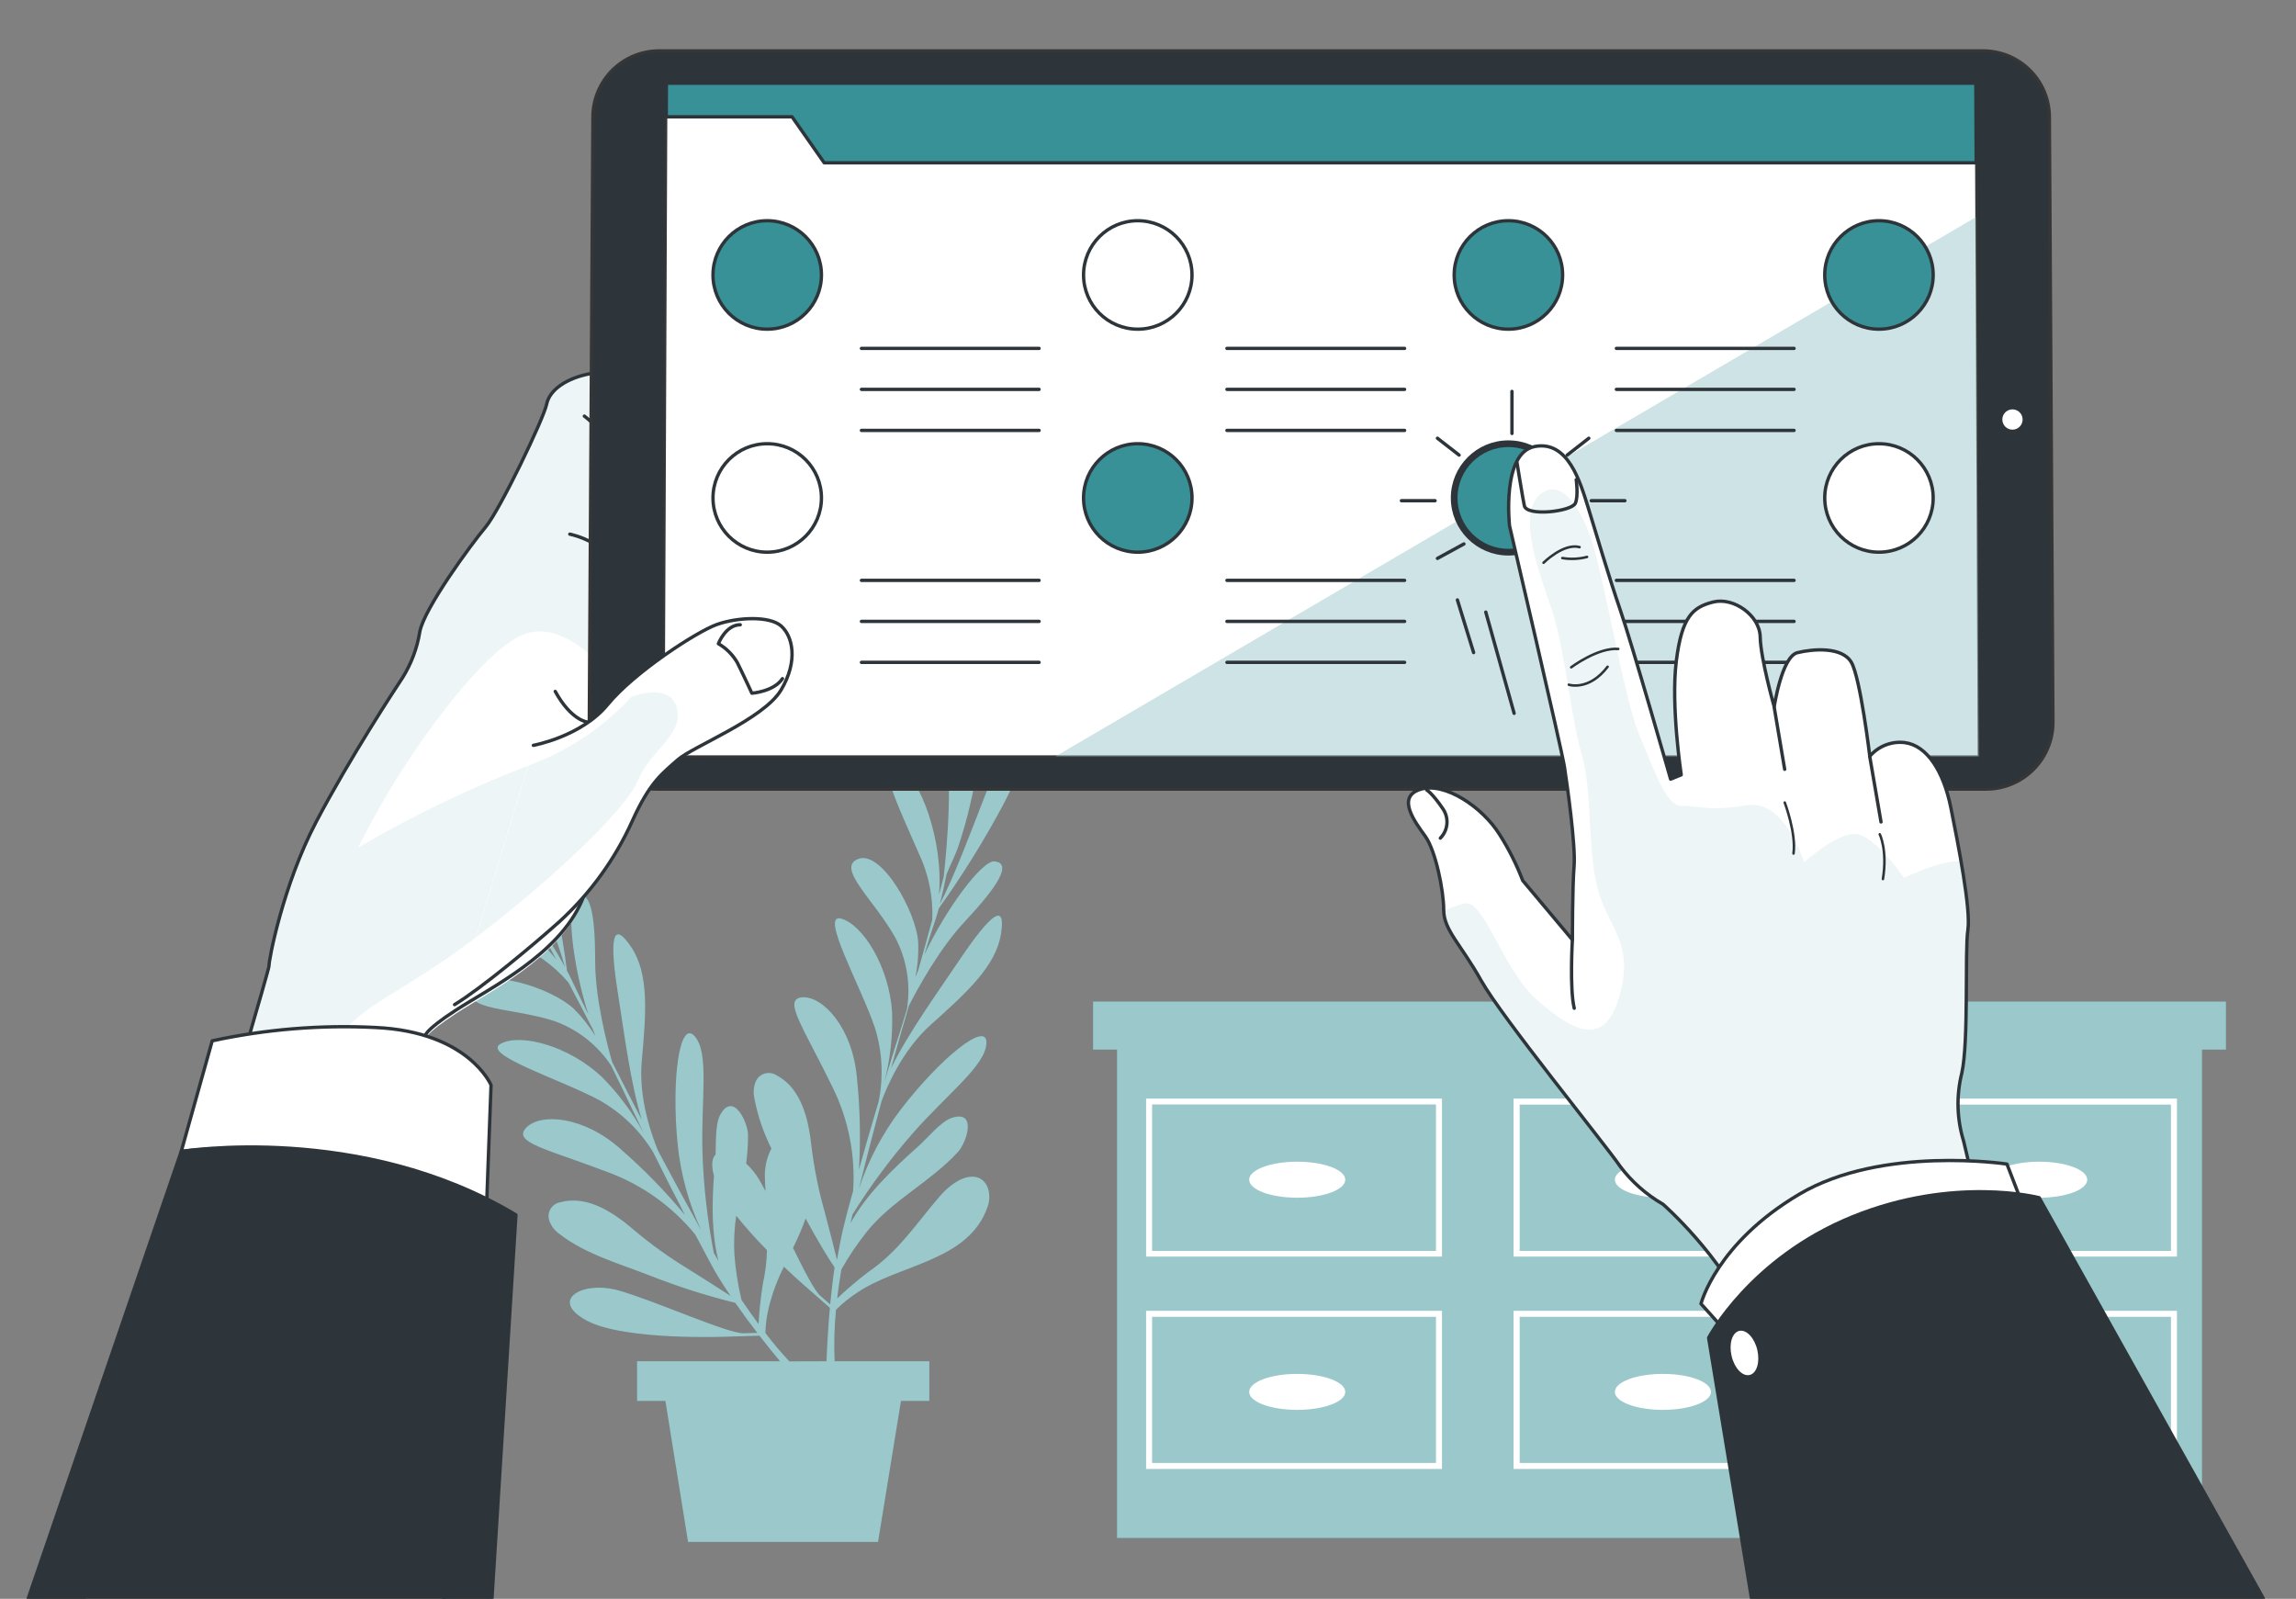 <?xml version="1.0" encoding="UTF-8"?> <svg xmlns="http://www.w3.org/2000/svg" width="1057" height="736" viewBox="0 0 1057 736" fill="none"><rect x="0" y="0" width="1057" height="736" fill="#808080" stroke="none"/><g clip-path="url(#clip0_1552_2255)"><path d="M1024.75 461.062H1013.72H514.248H503.214V483.183H514.248V708.008H1013.72V483.183H1024.75V461.062Z" fill="#379197"></path><path opacity="0.5" d="M1024.75 461.062H1013.72H514.248H503.214V483.183H514.248V708.008H1013.72V483.183H1024.75V461.062Z" fill="white"></path><path d="M527.628 578.463H663.843V505.738H527.628V578.463ZM530.393 508.425H661.078V575.854H530.393V508.425Z" fill="white"></path><path d="M696.788 578.463H833.029V505.738H696.788V578.463ZM699.605 508.503H830.317V575.854H699.605V508.503Z" fill="white"></path><path d="M865.977 505.738V578.463H1002.19V505.738H865.977ZM999.427 575.854H868.742V508.503H999.427V575.854Z" fill="white"></path><path d="M527.628 676.233H663.843V603.43H527.628V676.233ZM530.393 606.195H661.078V673.468H530.393V606.195Z" fill="white"></path><path d="M696.788 676.233H833.029V603.43H696.788V676.233ZM699.605 606.195H830.317V673.468H699.605V606.195Z" fill="white"></path><path d="M865.977 676.233H1002.19V603.43H865.977V676.233ZM868.742 606.195H999.427V673.468H868.742V606.195Z" fill="white"></path><path d="M597.198 551.371C609.415 551.371 619.318 547.657 619.318 543.076C619.318 538.495 609.415 534.781 597.198 534.781C584.982 534.781 575.078 538.495 575.078 543.076C575.078 547.657 584.982 551.371 597.198 551.371Z" fill="white"></path><path d="M765.549 551.371C777.765 551.371 787.669 547.657 787.669 543.076C787.669 538.495 777.765 534.781 765.549 534.781C753.332 534.781 743.429 538.495 743.429 543.076C743.429 547.657 753.332 551.371 765.549 551.371Z" fill="white"></path><path d="M938.779 551.371C950.996 551.371 960.899 547.657 960.899 543.076C960.899 538.495 950.996 534.781 938.779 534.781C926.563 534.781 916.659 538.495 916.659 543.076C916.659 547.657 926.563 551.371 938.779 551.371Z" fill="white"></path><path d="M597.198 632.469C584.99 632.469 575.078 636.173 575.078 640.764C575.078 645.355 584.99 649.033 597.198 649.033C609.406 649.033 619.318 645.329 619.318 640.764C619.318 636.199 609.406 632.469 597.198 632.469Z" fill="white"></path><path d="M765.549 632.469C753.341 632.469 743.429 636.173 743.429 640.764C743.429 645.355 753.341 649.033 765.549 649.033C777.756 649.033 787.669 645.329 787.669 640.764C787.669 636.199 777.861 632.469 765.549 632.469Z" fill="white"></path><path d="M938.777 632.469C926.57 632.469 916.684 636.173 916.684 640.764C916.684 645.355 926.57 649.033 938.777 649.033C950.985 649.033 960.897 645.329 960.897 640.764C960.897 636.199 951.011 632.469 938.777 632.469Z" fill="white"></path><path d="M441.833 441.732C431.764 456.679 417.731 476.112 410.244 491.711C413.088 481.433 415.879 471.703 418.409 463.017C422.243 455.479 432.521 436.463 444.494 423.89C459.545 407.769 465.988 397.414 457.875 396.527C452.267 395.901 435.834 417.786 425.53 439.515C427.773 432.081 429.547 426.472 430.747 423.107C431.243 421.594 431.712 419.951 432.182 418.203C442.84 403.293 452.545 387.724 461.24 371.59C476.448 343.183 481.352 316.368 471.205 327.898C461.866 338.514 445.615 391.31 432.703 416.143C433.799 411.865 434.842 407.143 435.755 402.474C437.581 397.961 439.981 393.371 441.337 389.197C443.45 382.78 445.302 376.311 446.789 369.712C449.242 359.458 450.485 348.952 450.493 338.41C450.755 326.026 447.381 313.838 440.79 303.352C439.042 300.743 428.347 284.753 425.139 292.918C424.721 294.278 424.64 295.719 424.904 297.117C426.469 310.708 431.399 323.202 434.451 336.427C439.016 356.226 435.99 389.458 434.451 403.596C433.877 405.839 433.147 408.604 432.286 411.813C434.399 387.188 423.73 357.999 413.844 352.887C401.61 346.574 413.609 371.355 423.052 393.005C427.525 402.48 429.629 412.9 429.182 423.368C427.252 430.463 425.034 438.471 422.739 446.558C422.269 447.653 421.852 448.775 421.435 449.87C422.496 444.593 422.925 439.207 422.713 433.828C421.826 419.69 405.81 391.388 395.167 395.379C384.525 399.37 402.549 414.291 412.175 431.663C417.225 441.27 419.166 452.207 417.731 462.965C417.731 463.617 417.522 464.243 417.444 464.843C416.322 468.547 415.227 472.095 414.183 475.486C411.575 483.311 409.357 490.824 407.14 498.075C409.864 487.554 411.059 476.696 410.688 465.834C409.357 445.123 397.228 425.559 387.211 422.873C377.195 420.186 396.315 453.992 402.732 472.982C406.221 484.073 406.814 495.872 404.453 507.257C401.349 517.535 398.428 527.682 395.428 538.403C396.266 524.359 395.961 510.27 394.515 496.275C392.559 473.216 378.864 458.504 369.421 459.104C359.979 459.704 369.839 472.799 383.455 500.84C390.645 515.563 393.847 531.915 392.741 548.263C391.515 552.775 390.133 557.418 388.985 562.27C387.524 567.8 386.377 573.826 385.333 579.982C383.977 574.478 381.942 566.444 379.568 557.575C376.804 547.77 374.798 537.768 373.569 527.655C372.291 515.891 369.187 501.205 357.657 495.102C356.874 494.556 355.98 494.188 355.039 494.024C354.098 493.86 353.133 493.904 352.211 494.152C351.289 494.401 350.432 494.848 349.701 495.463C348.97 496.077 348.383 496.844 347.98 497.71C346.922 500.234 346.685 503.026 347.301 505.692C348.832 513.695 351.466 521.446 355.127 528.725C352.862 533.068 351.833 537.949 352.153 542.837C352.153 544.663 352.31 546.489 352.44 548.315C351.423 546.437 350.458 544.715 349.545 543.098C347.887 540.332 345.85 537.812 343.493 535.611C344.084 531.289 344.38 526.932 344.38 522.569C344.38 516.856 337.676 502.275 331.624 513.074C329.199 517.404 329.668 525.882 329.433 531.516C327.79 533.081 327.294 536.263 328.677 541.272C327.738 554.314 327.555 567.67 330.711 580.399L328.625 576.773C325.685 561.683 323.94 546.385 323.408 531.02C322.651 505.64 326.694 484.824 319.782 476.999C312.869 469.173 309.009 496.693 311.956 526.69C313.345 540.378 316.994 553.741 322.756 566.235C315.974 554.053 309.27 541.637 302.931 529.716C300.323 523.325 293.854 506.031 295.445 488.502C297.453 466.408 298.914 448.305 290.515 435.863C282.115 423.42 280.368 431.507 284.489 457.435C287.306 475.225 290.306 499.014 295.471 515.526C290.567 506.057 285.95 497.058 281.828 488.919C279.481 480.781 274.003 459.887 274.003 442.541C274.003 420.473 271.655 408.63 265.134 413.404C260.595 416.769 263.517 444.001 270.821 466.904C267.403 459.939 264.821 454.592 263.334 451.435C262.656 450.001 261.9 448.462 261.039 446.871C258.652 428.703 255.124 410.704 250.474 392.979C242.206 361.834 227.468 338.879 227.937 354.243C228.354 368.381 252.509 418.047 260.048 445.019C257.909 441.132 255.431 436.984 252.926 432.941C251.179 428.376 249.796 423.394 247.944 419.429C245.101 413.299 242.049 407.3 238.632 401.457C233.413 392.269 227.136 383.725 219.929 375.998C211.58 366.491 200.579 359.696 188.34 356.487C185.262 355.756 166.585 351.27 169.768 359.617C170.363 360.89 171.258 362 172.376 362.851C182.81 371.72 194.914 377.485 206.287 385.076C223.137 396.449 243.614 422.794 252.066 434.246L256.083 441.732C240.823 422.273 213.095 408.239 202.4 411.265C189.149 414.995 214.816 424.907 236.493 434.272C246.233 438.142 254.882 444.329 261.691 452.296C265.134 458.818 268.969 466.147 272.803 473.634C273.247 474.755 273.664 475.851 274.107 476.946C271.289 472.365 267.935 468.136 264.117 464.348C253.813 454.644 222.772 444.862 217.738 455.035C212.703 465.208 235.997 463.852 254.935 469.956C265.135 473.535 273.98 480.176 280.263 488.972C280.629 489.493 280.968 490.041 281.333 490.537C283.054 493.98 284.672 497.345 286.211 500.527C289.758 508.014 293.149 515.03 296.462 521.839C291.291 512.256 284.764 503.47 277.081 495.754C261.952 481.511 239.727 475.512 230.519 480.468C221.311 485.424 258.404 496.98 276.064 506.553C286.186 512.282 294.672 520.508 300.714 530.447C305.461 540.072 310.235 549.489 315.374 559.375C306.401 548.541 296.57 538.448 285.976 529.194C268.786 513.674 248.727 512.265 242.232 519.152C235.736 526.038 251.883 528.882 280.942 540.02C296.233 545.872 309.724 555.63 320.069 568.322C322.26 572.469 324.503 576.721 326.903 581.156C329.512 586.164 332.824 591.381 336.32 596.572C331.572 593.494 324.582 589.007 316.808 584.155C308.085 578.876 299.791 572.919 292.002 566.339C283.028 558.644 270.742 550.01 258.091 553.427C257.149 553.565 256.249 553.907 255.455 554.431C254.66 554.955 253.99 555.647 253.492 556.458C252.994 557.269 252.681 558.18 252.574 559.126C252.468 560.072 252.57 561.029 252.874 561.931C253.796 564.511 255.524 566.725 257.804 568.244C269.699 577.452 285.689 581.886 299.54 587.338C312.233 592.332 325.243 596.48 338.485 599.754C341.771 604.475 345.189 609.145 348.632 613.579L342.424 613.762C335.068 613.996 301.888 598.945 285.037 594.12C268.186 589.294 252.431 598.424 270.09 607.919C287.75 617.414 335.772 615.301 335.772 615.301L349.623 614.883C352.884 619.057 356.066 623.022 359.092 626.648H293.28V644.907H306.322L316.756 709.832H404.219L414.783 644.907H427.825V626.648H384.238C383.885 618.756 384.095 610.85 384.864 602.989C387.772 600.031 391 597.407 394.489 595.163C413.635 581.938 446.085 580.843 454.719 555.358C456.806 549.228 454.432 541.35 447.102 541.689C441.885 541.924 436.225 546.567 432.938 550.349C421.983 563.001 413.74 576.121 399.497 585.72C394.604 589.482 389.903 593.487 385.411 597.72C385.907 593.572 386.533 589.138 387.342 584.39C390.783 578.286 394.709 572.468 399.08 566.992C410.74 552.514 428.478 544.037 441.077 530.238C444.937 526.012 450.024 510.831 438.233 514.587C433.016 516.256 426.808 524.212 422.582 527.838C410.975 538.272 399.106 549.384 391.541 563.105C391.854 561.748 392.194 560.496 392.507 559.036C400.644 545.987 409.812 533.609 419.922 522.021C436.668 502.979 453.832 490.511 454.119 480.077C454.406 469.643 432.808 487.12 414.47 511.013C406.152 521.975 399.7 534.234 395.376 547.297C398.741 533.785 402.314 520.117 405.81 507.022C408.21 500.501 415.331 483.546 428.452 471.782C445.015 456.992 458.423 444.784 460.797 430.046C463.171 415.308 456.519 419.977 441.833 441.732ZM349.206 609.51C346.728 606.145 344.145 602.493 341.38 598.45C339.733 591.592 338.634 584.614 338.094 577.582C337.759 571.596 338.039 565.591 338.928 559.662C343.38 565.175 348.107 570.459 353.092 575.495C352.973 580.71 352.335 585.901 351.188 590.99C350.211 597.125 349.549 603.307 349.206 609.51ZM363.396 626.7C360.031 623.126 356.353 618.874 352.362 613.657C352.462 609.52 353.031 605.407 354.057 601.397C355.65 595.076 357.942 588.952 360.892 583.138C367.074 589.007 371.613 592.894 371.613 592.894L382.047 602.05C381.238 611.153 380.768 619.709 380.481 626.648L363.396 626.7ZM382.177 600.458L377.508 596.363C374.899 594.015 370.204 584.938 365.091 574.478C367.272 570.077 369.205 565.557 370.882 560.94C376.412 571.191 381.316 579.199 384.212 583.451C383.377 589.111 382.725 594.876 382.177 600.458Z" fill="#379197"></path><path opacity="0.5" d="M441.833 441.732C431.764 456.679 417.731 476.112 410.244 491.711C413.088 481.433 415.879 471.703 418.409 463.017C422.243 455.479 432.521 436.463 444.494 423.89C459.545 407.769 465.988 397.414 457.875 396.527C452.267 395.901 435.834 417.786 425.53 439.515C427.773 432.081 429.547 426.472 430.747 423.107C431.243 421.594 431.712 419.951 432.182 418.203C442.84 403.293 452.545 387.724 461.24 371.59C476.448 343.183 481.352 316.368 471.205 327.898C461.866 338.514 445.615 391.31 432.703 416.143C433.799 411.865 434.842 407.143 435.755 402.474C437.581 397.961 439.981 393.371 441.337 389.197C443.45 382.78 445.302 376.311 446.789 369.712C449.242 359.458 450.485 348.952 450.493 338.41C450.755 326.026 447.381 313.838 440.79 303.352C439.042 300.743 428.347 284.753 425.139 292.918C424.721 294.278 424.64 295.719 424.904 297.117C426.469 310.708 431.399 323.202 434.451 336.427C439.016 356.226 435.99 389.458 434.451 403.596C433.877 405.839 433.147 408.604 432.286 411.813C434.399 387.188 423.73 357.999 413.844 352.887C401.61 346.574 413.609 371.355 423.052 393.005C427.525 402.48 429.629 412.9 429.182 423.368C427.252 430.463 425.034 438.471 422.739 446.558C422.269 447.653 421.852 448.775 421.435 449.87C422.496 444.593 422.925 439.207 422.713 433.828C421.826 419.69 405.81 391.388 395.167 395.379C384.525 399.37 402.549 414.291 412.175 431.663C417.225 441.27 419.166 452.207 417.731 462.965C417.731 463.617 417.522 464.243 417.444 464.843C416.322 468.547 415.227 472.095 414.183 475.486C411.575 483.311 409.357 490.824 407.14 498.075C409.864 487.554 411.059 476.696 410.688 465.834C409.357 445.123 397.228 425.559 387.211 422.873C377.195 420.186 396.315 453.992 402.732 472.982C406.221 484.073 406.814 495.872 404.453 507.257C401.349 517.535 398.428 527.682 395.428 538.403C396.266 524.359 395.961 510.27 394.515 496.275C392.559 473.216 378.864 458.504 369.421 459.104C359.979 459.704 369.839 472.799 383.455 500.84C390.645 515.563 393.847 531.915 392.741 548.263C391.515 552.775 390.133 557.418 388.985 562.27C387.524 567.8 386.377 573.826 385.333 579.982C383.977 574.478 381.942 566.444 379.568 557.575C376.804 547.77 374.798 537.768 373.569 527.655C372.291 515.891 369.187 501.205 357.657 495.102C356.874 494.556 355.98 494.188 355.039 494.024C354.098 493.86 353.133 493.904 352.211 494.152C351.289 494.401 350.432 494.848 349.701 495.463C348.97 496.077 348.383 496.844 347.98 497.71C346.922 500.234 346.685 503.026 347.301 505.692C348.832 513.695 351.466 521.446 355.127 528.725C352.862 533.068 351.833 537.949 352.153 542.837C352.153 544.663 352.31 546.489 352.44 548.315C351.423 546.437 350.458 544.715 349.545 543.098C347.887 540.332 345.85 537.812 343.493 535.611C344.084 531.289 344.38 526.932 344.38 522.569C344.38 516.856 337.676 502.275 331.624 513.074C329.199 517.404 329.668 525.882 329.433 531.516C327.79 533.081 327.294 536.263 328.677 541.272C327.738 554.314 327.555 567.67 330.711 580.399L328.625 576.773C325.685 561.683 323.94 546.385 323.408 531.02C322.651 505.64 326.694 484.824 319.782 476.999C312.869 469.173 309.009 496.693 311.956 526.69C313.345 540.378 316.994 553.741 322.756 566.235C315.974 554.053 309.27 541.637 302.931 529.716C300.323 523.325 293.854 506.031 295.445 488.502C297.453 466.408 298.914 448.305 290.515 435.863C282.115 423.42 280.368 431.507 284.489 457.435C287.306 475.225 290.306 499.014 295.471 515.526C290.567 506.057 285.95 497.058 281.828 488.919C279.481 480.781 274.003 459.887 274.003 442.541C274.003 420.473 271.655 408.63 265.134 413.404C260.595 416.769 263.517 444.001 270.821 466.904C267.403 459.939 264.821 454.592 263.334 451.435C262.656 450.001 261.9 448.462 261.039 446.871C258.652 428.703 255.124 410.704 250.474 392.979C242.206 361.834 227.468 338.879 227.937 354.243C228.354 368.381 252.509 418.047 260.048 445.019C257.909 441.132 255.431 436.984 252.926 432.941C251.179 428.376 249.796 423.394 247.944 419.429C245.101 413.299 242.049 407.3 238.632 401.457C233.413 392.269 227.136 383.725 219.929 375.998C211.58 366.491 200.579 359.696 188.34 356.487C185.262 355.756 166.585 351.27 169.768 359.617C170.363 360.89 171.258 362 172.376 362.851C182.81 371.72 194.914 377.485 206.287 385.076C223.137 396.449 243.614 422.794 252.066 434.246L256.083 441.732C240.823 422.273 213.095 408.239 202.4 411.265C189.149 414.995 214.816 424.907 236.493 434.272C246.233 438.142 254.882 444.329 261.691 452.296C265.134 458.818 268.969 466.147 272.803 473.634C273.247 474.755 273.664 475.851 274.107 476.946C271.289 472.365 267.935 468.136 264.117 464.348C253.813 454.644 222.772 444.862 217.738 455.035C212.703 465.208 235.997 463.852 254.935 469.956C265.135 473.535 273.98 480.176 280.263 488.972C280.629 489.493 280.968 490.041 281.333 490.537C283.054 493.98 284.672 497.345 286.211 500.527C289.758 508.014 293.149 515.03 296.462 521.839C291.291 512.256 284.764 503.47 277.081 495.754C261.952 481.511 239.727 475.512 230.519 480.468C221.311 485.424 258.404 496.98 276.064 506.553C286.186 512.282 294.672 520.508 300.714 530.447C305.461 540.072 310.235 549.489 315.374 559.375C306.401 548.541 296.57 538.448 285.976 529.194C268.786 513.674 248.727 512.265 242.232 519.152C235.736 526.038 251.883 528.882 280.942 540.02C296.233 545.872 309.724 555.63 320.069 568.322C322.26 572.469 324.503 576.721 326.903 581.156C329.512 586.164 332.824 591.381 336.32 596.572C331.572 593.494 324.582 589.007 316.808 584.155C308.085 578.876 299.791 572.919 292.002 566.339C283.028 558.644 270.742 550.01 258.091 553.427C257.149 553.565 256.249 553.907 255.455 554.431C254.66 554.955 253.99 555.647 253.492 556.458C252.994 557.269 252.681 558.18 252.574 559.126C252.468 560.072 252.57 561.029 252.874 561.931C253.796 564.511 255.524 566.725 257.804 568.244C269.699 577.452 285.689 581.886 299.54 587.338C312.233 592.332 325.243 596.48 338.485 599.754C341.771 604.475 345.189 609.145 348.632 613.579L342.424 613.762C335.068 613.996 301.888 598.945 285.037 594.12C268.186 589.294 252.431 598.424 270.09 607.919C287.75 617.414 335.772 615.301 335.772 615.301L349.623 614.883C352.884 619.057 356.066 623.022 359.092 626.648H293.28V644.907H306.322L316.756 709.832H404.219L414.783 644.907H427.825V626.648H384.238C383.885 618.756 384.095 610.85 384.864 602.989C387.772 600.031 391 597.407 394.489 595.163C413.635 581.938 446.085 580.843 454.719 555.358C456.806 549.228 454.432 541.35 447.102 541.689C441.885 541.924 436.225 546.567 432.938 550.349C421.983 563.001 413.74 576.121 399.497 585.72C394.604 589.482 389.903 593.487 385.411 597.72C385.907 593.572 386.533 589.138 387.342 584.39C390.783 578.286 394.709 572.468 399.08 566.992C410.74 552.514 428.478 544.037 441.077 530.238C444.937 526.012 450.024 510.831 438.233 514.587C433.016 516.256 426.808 524.212 422.582 527.838C410.975 538.272 399.106 549.384 391.541 563.105C391.854 561.748 392.194 560.496 392.507 559.036C400.644 545.987 409.812 533.609 419.922 522.021C436.668 502.979 453.832 490.511 454.119 480.077C454.406 469.643 432.808 487.12 414.47 511.013C406.152 521.975 399.7 534.234 395.376 547.297C398.741 533.785 402.314 520.117 405.81 507.022C408.21 500.501 415.331 483.546 428.452 471.782C445.015 456.992 458.423 444.784 460.797 430.046C463.171 415.308 456.519 419.977 441.833 441.732ZM349.206 609.51C346.728 606.145 344.145 602.493 341.38 598.45C339.733 591.592 338.634 584.614 338.094 577.582C337.759 571.596 338.039 565.591 338.928 559.662C343.38 565.175 348.107 570.459 353.092 575.495C352.973 580.71 352.335 585.901 351.188 590.99C350.211 597.125 349.549 603.307 349.206 609.51ZM363.396 626.7C360.031 623.126 356.353 618.874 352.362 613.657C352.462 609.52 353.031 605.407 354.057 601.397C355.65 595.076 357.942 588.952 360.892 583.138C367.074 589.007 371.613 592.894 371.613 592.894L382.047 602.05C381.238 611.153 380.768 619.709 380.481 626.648L363.396 626.7ZM382.177 600.458L377.508 596.363C374.899 594.015 370.204 584.938 365.091 574.478C367.272 570.077 369.205 565.557 370.882 560.94C376.412 571.191 381.316 579.199 384.212 583.451C383.377 589.111 382.725 594.876 382.177 600.458Z" fill="white"></path><path d="M39.085 737.121C46.571 711.767 124.122 448.205 123.861 446.222C123.6 444.24 130.199 408.843 145.642 379.341C161.084 349.839 182.526 316.972 185.212 312.955C189.301 306.409 192.033 299.109 193.247 291.487C195.255 280.766 216.723 251.238 223.427 243.204C230.131 235.17 250.242 192.912 251.599 186.208C252.955 179.505 260.963 174.131 271.71 172.123C282.457 170.114 297.195 168.105 297.195 168.105C299.922 171.315 301.566 175.305 301.89 179.505C301.89 185.53 277.736 329.701 276.405 353.856C275.075 378.011 278.414 391.392 267.693 416.225C256.972 441.058 225.435 456.448 210.019 466.516C194.603 476.585 195.777 478.672 195.777 478.672C195.777 478.672 204.489 720.036 204.281 738.999" fill="white"></path><mask id="mask0_1552_2255" style="mask-type:luminance" maskUnits="userSpaceOnUse" x="39" y="168" width="263" height="571"><path d="M39.087 737.113C46.573 711.759 124.124 448.197 123.863 446.215C123.602 444.232 130.201 408.835 145.644 379.333C161.086 349.831 182.528 316.964 185.214 312.947C189.303 306.401 192.035 299.101 193.249 291.479C195.257 280.758 216.725 251.23 223.429 243.196C230.133 235.162 250.244 192.904 251.6 186.201C252.957 179.497 260.965 174.123 271.712 172.115C282.459 170.106 297.197 168.098 297.197 168.098C299.924 171.307 301.568 175.297 301.892 179.497C301.892 185.522 277.737 329.694 276.407 353.848C275.077 378.003 278.416 391.384 267.695 416.217C256.974 441.05 225.437 456.44 210.021 466.509C194.605 476.577 195.779 478.664 195.779 478.664C195.779 478.664 204.491 720.028 204.282 738.991" fill="white"></path></mask><g mask="url(#mask0_1552_2255)"><g style="mix-blend-mode:multiply" opacity="0.7"><path d="M311.7 326.258C308.909 313.764 290.832 320.702 290.832 320.702C278.522 334.061 263.367 344.482 246.487 351.195C218.234 361.879 190.931 374.924 164.868 390.192C167.842 384.219 171.076 378.193 174.571 371.933C192.596 340.057 224.472 297.095 242.392 291.539C253.452 288.148 264.486 295.165 271.372 301.112L272.155 171.992H271.712C260.965 174.001 252.93 179.374 251.6 186.078C250.27 192.782 230.132 235.013 223.428 243.073C216.725 251.134 195.257 280.636 193.248 291.357C192.035 298.978 189.303 306.279 185.214 312.824C182.606 316.842 161.059 349.682 145.643 379.21C130.227 408.739 123.602 444.084 123.862 446.092C124.045 447.553 94.204 555.649 75.24 623.678C90.891 592.898 115.228 543.102 130.018 506.296C135.835 505.722 147.104 489.967 156.442 477.133C167.529 461.9 184.145 457.726 217.429 432.789C250.713 407.852 288.093 373.185 293.649 359.334C299.205 345.483 314.465 338.727 311.7 326.258Z" fill="#E6F1F2"></path></g></g><path d="M39 734.131C46.492 708.905 124.1 446.68 123.839 444.707C123.578 442.735 130.182 407.517 145.636 378.165C161.089 348.812 182.547 316.112 185.236 312.115C189.328 305.603 192.062 298.339 193.276 290.756C195.286 280.09 216.77 250.711 223.479 242.718C230.187 234.724 250.314 192.681 251.671 186.011C253.028 179.341 261.043 173.995 271.797 171.997C282.552 169.998 297.301 168 297.301 168C300.031 171.194 301.675 175.163 302 179.341C302 185.336 277.827 328.777 276.496 352.809C275.165 376.841 278.506 390.155 267.777 414.862C257.049 439.569 225.489 454.881 210.061 464.898C194.633 474.916 195.808 476.992 195.808 476.992C195.808 476.992 204.527 717.132 204.318 736" stroke="#2E353A" stroke-width="1.545" stroke-linecap="round" stroke-linejoin="round"></path><path d="M270.353 332.383C270.353 332.383 262.997 331.705 255.615 318.297" stroke="#2E353A" stroke-width="1.545" stroke-linecap="round" stroke-linejoin="round"></path><path d="M262.318 245.895C262.318 245.895 283.186 249.912 285.795 267.336" stroke="#2E353A" stroke-width="1.545" stroke-linecap="round" stroke-linejoin="round"></path><path d="M269.023 191.559C273.639 195.071 277.459 199.52 280.233 204.613C283.007 209.707 284.672 215.33 285.118 221.113" stroke="#2E353A" stroke-width="1.545" stroke-linecap="round" stroke-linejoin="round"></path><path d="M945.196 332.442L943.552 53.934C943.545 45.816 940.316 38.034 934.574 32.296C928.831 26.559 921.046 23.336 912.929 23.336H303.456C295.341 23.336 287.558 26.56 281.82 32.298C276.082 38.036 272.858 45.819 272.858 53.934L271.188 332.442C271.185 336.502 271.982 340.523 273.534 344.275C275.087 348.027 277.363 351.436 280.234 354.307C283.105 357.178 286.514 359.454 290.266 361.006C294.018 362.559 298.039 363.356 302.099 363.352H914.285C918.345 363.356 922.366 362.559 926.118 361.006C929.87 359.454 933.279 357.178 936.15 354.307C939.021 351.436 941.298 348.027 942.85 344.275C944.402 340.523 945.199 336.502 945.196 332.442Z" fill="#2E353A" stroke="#363636" stroke-width="1.342" stroke-linecap="round" stroke-linejoin="round"></path><path d="M910.945 348.215L909.615 38.301H306.767L305.463 348.215H910.945Z" fill="white" stroke="#363636" stroke-width="1.006" stroke-linecap="round" stroke-linejoin="round"></path><path d="M909.617 38.301H306.769L306.717 53.769H364.625L379.441 74.95H909.773L909.617 38.301Z" fill="#379197" stroke="#2E353A" stroke-width="1.545" stroke-linecap="round" stroke-linejoin="round"></path><g style="mix-blend-mode:multiply" opacity="0.5"><path d="M909.616 99.981L485.867 348.23H910.946L909.616 99.981Z" fill="#9BC8CB"></path></g><path d="M931.144 193.182C931.177 190.604 929.114 188.487 926.535 188.453C923.957 188.42 921.84 190.483 921.806 193.062C921.773 195.64 923.836 197.757 926.415 197.791C928.993 197.824 931.111 195.761 931.144 193.182Z" fill="white"></path><path d="M353.2 151.536C366.986 151.536 378.163 140.359 378.163 126.573C378.163 112.786 366.986 101.609 353.2 101.609C339.413 101.609 328.236 112.786 328.236 126.573C328.236 140.359 339.413 151.536 353.2 151.536Z" fill="#379197" stroke="#2E353A" stroke-width="1.545" stroke-linecap="round" stroke-linejoin="round"></path><path d="M353.2 254.192C366.986 254.192 378.163 243.016 378.163 229.229C378.163 215.442 366.986 204.266 353.2 204.266C339.413 204.266 328.236 215.442 328.236 229.229C328.236 243.016 339.413 254.192 353.2 254.192Z" fill="white" stroke="#2E353A" stroke-width="1.545" stroke-linecap="round" stroke-linejoin="round"></path><path d="M523.792 151.536C537.579 151.536 548.756 140.359 548.756 126.573C548.756 112.786 537.579 101.609 523.792 101.609C510.006 101.609 498.829 112.786 498.829 126.573C498.829 140.359 510.006 151.536 523.792 151.536Z" fill="white" stroke="#2E353A" stroke-width="1.545" stroke-linecap="round" stroke-linejoin="round"></path><path d="M523.792 254.192C537.579 254.192 548.756 243.016 548.756 229.229C548.756 215.442 537.579 204.266 523.792 204.266C510.006 204.266 498.829 215.442 498.829 229.229C498.829 243.016 510.006 254.192 523.792 254.192Z" fill="#379197" stroke="#2E353A" stroke-width="1.545" stroke-linecap="round" stroke-linejoin="round"></path><path d="M694.417 151.536C708.204 151.536 719.381 140.359 719.381 126.573C719.381 112.786 708.204 101.609 694.417 101.609C680.631 101.609 669.454 112.786 669.454 126.573C669.454 140.359 680.631 151.536 694.417 151.536Z" fill="#379197" stroke="#2E353A" stroke-width="1.545" stroke-linecap="round" stroke-linejoin="round"></path><path d="M694.417 254.192C708.204 254.192 719.381 243.016 719.381 229.229C719.381 215.442 708.204 204.266 694.417 204.266C680.631 204.266 669.454 215.442 669.454 229.229C669.454 243.016 680.631 254.192 694.417 254.192Z" fill="#379197" stroke="#2E353A" stroke-width="3.089" stroke-linecap="round" stroke-linejoin="round"></path><path d="M865.009 151.536C878.796 151.536 889.972 140.359 889.972 126.573C889.972 112.786 878.796 101.609 865.009 101.609C851.222 101.609 840.046 112.786 840.046 126.573C840.046 140.359 851.222 151.536 865.009 151.536Z" fill="#379197" stroke="#2E353A" stroke-width="1.545" stroke-linecap="round" stroke-linejoin="round"></path><path d="M865.009 254.192C878.796 254.192 889.972 243.016 889.972 229.229C889.972 215.442 878.796 204.266 865.009 204.266C851.222 204.266 840.046 215.442 840.046 229.229C840.046 243.016 851.222 254.192 865.009 254.192Z" fill="white" stroke="#2E353A" stroke-width="1.545" stroke-linecap="round" stroke-linejoin="round"></path><path d="M396.578 160.383H478.354" stroke="#2E353A" stroke-width="1.545" stroke-linecap="round" stroke-linejoin="round"></path><path d="M396.578 179.242H478.354" stroke="#2E353A" stroke-width="1.545" stroke-linecap="round" stroke-linejoin="round"></path><path d="M396.578 198.137H478.354" stroke="#2E353A" stroke-width="1.545" stroke-linecap="round" stroke-linejoin="round"></path><path d="M564.851 160.383H646.627" stroke="#2E353A" stroke-width="1.545" stroke-linecap="round" stroke-linejoin="round"></path><path d="M564.851 179.242H646.627" stroke="#2E353A" stroke-width="1.545" stroke-linecap="round" stroke-linejoin="round"></path><path d="M564.851 198.137H646.627" stroke="#2E353A" stroke-width="1.545" stroke-linecap="round" stroke-linejoin="round"></path><path d="M744.135 160.383H825.911" stroke="#2E353A" stroke-width="1.545" stroke-linecap="round" stroke-linejoin="round"></path><path d="M744.135 179.242H825.911" stroke="#2E353A" stroke-width="1.545" stroke-linecap="round" stroke-linejoin="round"></path><path d="M744.135 198.137H825.911" stroke="#2E353A" stroke-width="1.545" stroke-linecap="round" stroke-linejoin="round"></path><path d="M396.578 267.172H478.354" stroke="#2E353A" stroke-width="1.545" stroke-linecap="round" stroke-linejoin="round"></path><path d="M396.578 286.059H478.354" stroke="#2E353A" stroke-width="1.545" stroke-linecap="round" stroke-linejoin="round"></path><path d="M396.578 304.918H478.354" stroke="#2E353A" stroke-width="1.545" stroke-linecap="round" stroke-linejoin="round"></path><path d="M564.851 267.172H646.627" stroke="#2E353A" stroke-width="1.545" stroke-linecap="round" stroke-linejoin="round"></path><path d="M564.851 286.059H646.627" stroke="#2E353A" stroke-width="1.545" stroke-linecap="round" stroke-linejoin="round"></path><path d="M564.851 304.918H646.627" stroke="#2E353A" stroke-width="1.545" stroke-linecap="round" stroke-linejoin="round"></path><path d="M744.135 267.172H825.911" stroke="#2E353A" stroke-width="1.545" stroke-linecap="round" stroke-linejoin="round"></path><path d="M744.135 286.059H825.911" stroke="#2E353A" stroke-width="1.545" stroke-linecap="round" stroke-linejoin="round"></path><path d="M744.135 304.918H825.911" stroke="#2E353A" stroke-width="1.545" stroke-linecap="round" stroke-linejoin="round"></path><path d="M645.167 230.496H660.661" stroke="#2E353A" stroke-width="1.545" stroke-linecap="round" stroke-linejoin="round"></path><path d="M696.057 199.542V180.188" stroke="#2E353A" stroke-width="1.545" stroke-linecap="round" stroke-linejoin="round"></path><path d="M661.757 201.746L671.721 209.493" stroke="#2E353A" stroke-width="1.545" stroke-linecap="round" stroke-linejoin="round"></path><path d="M673.939 250.402L661.757 257.054" stroke="#2E353A" stroke-width="1.545" stroke-linecap="round" stroke-linejoin="round"></path><path d="M748.046 230.496H732.552" stroke="#2E353A" stroke-width="1.545" stroke-linecap="round" stroke-linejoin="round"></path><path d="M731.429 201.746L721.49 209.493" stroke="#2E353A" stroke-width="1.545" stroke-linecap="round" stroke-linejoin="round"></path><path d="M684.008 281.785L697.05 328.373" stroke="#2E353A" stroke-width="1.545" stroke-linecap="round" stroke-linejoin="round"></path><path d="M670.938 276.176L678.398 300.409" stroke="#2E353A" stroke-width="1.545" stroke-linecap="round" stroke-linejoin="round"></path><path d="M992.384 719.847C992.384 719.847 930.433 605.595 921.616 585.562C912.799 565.529 906.148 533.966 903.983 525.306C900.851 515.144 900.563 504.318 903.148 494.004C906.409 479.396 904.478 437.713 905.939 428.14C907.4 418.567 901.479 388.621 898.114 371.849C894.749 355.076 887.132 343.155 876.855 341.851C873.866 341.493 870.834 341.88 868.031 342.976C865.228 344.073 862.739 345.846 860.786 348.137C860.786 348.137 856.508 312.427 852.361 305.019C848.213 297.611 834.701 298.68 827.476 300.454C820.25 302.228 816.781 325.339 816.781 325.339C816.781 325.339 810.521 303.141 810.338 293.229C810.155 283.316 798.104 274.787 788.714 277.134C779.323 279.482 774.263 283.786 771.706 304.341C769.15 324.896 773.976 356.693 773.976 356.693L769.098 358.676C769.098 358.676 751.517 297.115 745.934 280.864C740.352 264.614 734.979 246.015 731.223 233.912C727.466 221.808 721.884 202.61 706.52 205.557C691.156 208.505 694.938 242.076 694.938 242.076C694.938 242.076 718.963 344.955 720.215 353.067C721.467 361.18 725.432 389.351 724.649 398.742C723.867 408.133 723.893 432.652 723.893 432.652L701.016 405.368C698.198 397.985 694.641 390.906 690.4 384.239C682.574 371.614 665.176 359.849 653.881 363.371C642.586 366.892 651.507 378.526 656.176 385.021C660.846 391.517 664.628 409.75 664.628 418.932C664.628 428.114 672.453 434.583 681.896 451.433C691.339 468.284 738.735 526.506 745.908 536.992C751.22 544.038 757.901 549.938 765.55 554.338C765.55 554.338 792.939 578.206 805.721 607.995C818.503 637.784 857.708 723.316 857.708 723.316" fill="white"></path><mask id="mask1_1552_2255" style="mask-type:luminance" maskUnits="userSpaceOnUse" x="648" y="205" width="345" height="519"><path d="M992.381 719.831C992.381 719.831 930.43 605.58 921.613 585.546C912.796 565.513 906.145 533.95 903.98 525.29C900.848 515.128 900.56 504.303 903.145 493.988C906.406 479.381 904.475 437.697 905.936 428.124C907.397 418.551 901.476 388.605 898.111 371.833C894.746 355.06 887.129 343.14 876.852 341.835C873.863 341.477 870.831 341.864 868.028 342.961C865.225 344.058 862.736 345.831 860.783 348.122C860.783 348.122 856.505 312.412 852.358 305.003C848.21 297.595 834.698 298.665 827.473 300.439C820.247 302.212 816.778 325.324 816.778 325.324C816.778 325.324 810.518 303.125 810.335 293.213C810.153 283.301 798.101 274.771 788.711 277.119C779.32 279.466 774.26 283.77 771.703 304.325C769.147 324.88 773.973 356.678 773.973 356.678L769.095 358.66C769.095 358.66 751.514 297.1 745.932 280.849C740.349 264.598 734.976 245.999 731.22 233.896C727.463 221.793 721.881 202.594 706.517 205.542C691.153 208.489 694.936 242.061 694.936 242.061C694.936 242.061 718.96 344.939 720.212 353.052C721.464 361.164 725.429 389.336 724.646 398.726C723.864 408.117 723.89 432.637 723.89 432.637L701.013 405.352C698.195 397.97 694.638 390.891 690.397 384.223C682.571 371.598 665.173 359.834 653.878 363.355C642.583 366.877 651.504 378.511 656.173 385.006C660.843 391.501 664.625 409.734 664.625 418.916C664.625 428.098 672.45 434.567 681.893 451.418C691.336 468.269 738.732 526.49 745.905 536.976C751.217 544.023 757.898 549.923 765.547 554.323C765.547 554.323 792.936 578.19 805.718 607.979C818.5 637.768 857.705 723.301 857.705 723.301" fill="white"></path></mask><g mask="url(#mask1_1552_2255)"><g style="mix-blend-mode:multiply" opacity="0.7"><path d="M898.583 692.66C911.39 680.922 914.573 586.103 912.956 550.81C912.956 550.523 912.956 550.184 912.956 549.871C908.391 538.081 904.843 528.508 904.035 525.299C900.903 515.137 900.614 504.312 903.2 493.998C906.46 479.39 904.53 437.706 905.991 428.133C906.852 422.473 905.104 409.587 902.861 396.544C893.575 395.736 876.567 404.109 876.567 404.109C876.567 404.109 863.16 384.598 854.421 383.919C845.683 383.241 830.527 396.962 830.527 396.962C830.527 396.962 821.841 367.695 803.999 370.694C786.157 373.694 781.149 370.694 774.106 371.007C767.063 371.32 761.35 354.183 754.307 337.358C747.264 320.533 737.169 257.616 731.196 244.574C731.196 244.574 721.832 218.333 709.702 227.071C697.573 235.809 708.972 264.372 714.658 281.51C720.345 298.648 723.397 331.202 728.014 346.722C733.231 364.017 730.622 389.71 735.396 408.543C740.169 427.377 752.429 433.481 745.673 458.105C738.917 482.729 724.153 474.877 707.694 460.4C691.234 445.923 683.096 412.769 673.783 416.056C670.556 416.873 667.439 418.072 664.497 419.63C664.706 428.655 672.323 435.28 681.765 451.766C691.208 468.252 738.735 526.499 745.908 536.985C751.22 544.032 757.901 549.932 765.55 554.332C765.55 554.332 792.939 578.2 805.721 607.989C808.016 613.336 811.668 621.24 816.155 630.63C821.372 634.804 810.312 614.979 813.024 618.266C831.101 639.473 885.801 704.424 898.583 692.66Z" fill="#E6F1F2"></path></g></g><path d="M992.384 719.847C992.384 719.847 930.433 605.595 921.616 585.562C912.799 565.529 906.148 533.966 903.983 525.306C900.851 515.144 900.563 504.318 903.148 494.004C906.409 479.396 904.478 437.713 905.939 428.14C907.4 418.567 901.479 388.621 898.114 371.849C894.749 355.076 887.132 343.155 876.855 341.851C873.866 341.493 870.834 341.88 868.031 342.976C865.228 344.073 862.739 345.846 860.786 348.137C860.786 348.137 856.508 312.427 852.361 305.019C848.213 297.611 834.701 298.68 827.476 300.454C820.25 302.228 816.781 325.339 816.781 325.339C816.781 325.339 810.521 303.141 810.338 293.229C810.155 283.316 798.104 274.787 788.714 277.134C779.323 279.482 774.263 283.786 771.706 304.341C769.15 324.896 773.976 356.693 773.976 356.693L769.098 358.676C769.098 358.676 751.517 297.115 745.934 280.864C740.352 264.614 734.979 246.015 731.223 233.912C727.466 221.808 721.884 202.61 706.52 205.557C691.156 208.505 694.938 242.076 694.938 242.076C694.938 242.076 718.963 344.955 720.215 353.067C721.467 361.18 725.432 389.351 724.649 398.742C723.867 408.133 723.893 432.652 723.893 432.652L701.016 405.368C698.198 397.985 694.641 390.906 690.4 384.239C682.574 371.614 665.176 359.849 653.881 363.371C642.586 366.892 651.507 378.526 656.176 385.021C660.846 391.517 664.628 409.75 664.628 418.932C664.628 428.114 672.453 434.583 681.896 451.433C691.339 468.284 738.735 526.506 745.908 536.992C751.22 544.038 757.901 549.938 765.55 554.338C765.55 554.338 792.939 578.206 805.721 607.995C818.503 637.784 857.708 723.316 857.708 723.316" stroke="#2E353A" stroke-width="1.545" stroke-linecap="round" stroke-linejoin="round"></path><path d="M698.38 213.027C698.38 213.027 701.223 230.661 701.771 232.878C702.997 237.86 723.604 235.486 725.247 231.652C726.708 228.235 725.639 220.827 725.639 220.827" stroke="#2E353A" stroke-width="1.545" stroke-linecap="round" stroke-linejoin="round"></path><path d="M663.088 385.835C664.802 384.094 665.864 381.816 666.097 379.384C666.33 376.952 665.719 374.514 664.366 372.479C659.515 365.254 656.802 363.637 656.802 363.637" stroke="#2E353A" stroke-width="1.545" stroke-linecap="round" stroke-linejoin="round"></path><path d="M722.221 315.203C722.221 315.203 731.429 318.281 740.089 306.934" stroke="#2E353A" stroke-width="1.159" stroke-linecap="round" stroke-linejoin="round"></path><path d="M723.318 307.191C723.318 307.191 735.604 297.983 744.995 298.739" stroke="#2E353A" stroke-width="1.159" stroke-linecap="round" stroke-linejoin="round"></path><path d="M710.588 259.066C710.588 259.066 719.796 249.884 727.178 251.866" stroke="#2E353A" stroke-width="1.159" stroke-linecap="round" stroke-linejoin="round"></path><path d="M719.248 256.897C723.033 257.533 726.91 257.355 730.621 256.375" stroke="#2E353A" stroke-width="1.159" stroke-linecap="round" stroke-linejoin="round"></path><path d="M816.753 325.426L821.605 354.145" stroke="#2E353A" stroke-width="1.545" stroke-linecap="round" stroke-linejoin="round"></path><path d="M860.759 348.223L865.95 378.377" stroke="#2E353A" stroke-width="1.545" stroke-linecap="round" stroke-linejoin="round"></path><path d="M723.865 432.844C723.865 432.844 722.561 455.407 724.726 464.146" stroke="#2E353A" stroke-width="1.545" stroke-linecap="round" stroke-linejoin="round"></path><path d="M821.631 369.438C821.631 369.438 826.978 383.602 825.674 392.914" stroke="#2E353A" stroke-width="1.159" stroke-linecap="round" stroke-linejoin="round"></path><path d="M865.377 384.062C865.377 384.062 869.003 391.366 866.838 404.67" stroke="#2E353A" stroke-width="1.159" stroke-linecap="round" stroke-linejoin="round"></path><path d="M245.546 343.115C245.546 343.115 267.692 339.098 279.743 324.36C291.794 309.622 320.644 290.815 330.035 287.476C339.425 284.137 354.189 283.433 359.563 288.128C364.936 292.823 367.597 304.222 359.563 317.656C351.529 331.09 318.766 343.715 311.932 349.819C305.098 355.923 299.202 359.888 291.064 377.99C283.142 395.527 271.738 411.271 257.545 424.265C244.789 435.664 221.339 455.123 209.262 462.479" fill="white"></path><mask id="mask2_1552_2255" style="mask-type:luminance" maskUnits="userSpaceOnUse" x="209" y="284" width="156" height="179"><path d="M245.549 343.095C245.549 343.095 267.695 339.078 279.746 324.34C291.797 309.602 320.647 290.795 330.038 287.456C339.428 284.117 354.192 283.413 359.566 288.108C364.939 292.804 367.6 304.203 359.566 317.636C351.532 331.07 318.769 343.695 311.935 349.799C305.101 355.903 299.205 359.868 291.067 377.971C283.145 395.508 271.741 411.251 257.548 424.245C244.792 435.645 221.342 455.104 209.265 462.46" fill="white"></path></mask><g mask="url(#mask2_1552_2255)"><g style="mix-blend-mode:multiply" opacity="0.7"><path d="M311.699 326.25C308.908 313.756 290.831 320.694 290.831 320.694C278.521 334.053 263.366 344.474 246.486 351.187C218.233 361.871 190.93 374.916 164.867 390.184C167.841 384.211 171.075 378.185 174.57 371.925C192.595 340.049 224.471 297.087 242.391 291.531C253.451 288.14 264.485 295.157 271.371 301.105L272.154 171.984H271.711C260.964 173.993 252.929 179.366 251.599 186.07C250.269 192.774 230.131 235.005 223.427 243.066C216.724 251.126 195.256 280.628 193.247 291.349C192.034 298.971 189.302 306.271 185.213 312.817C182.605 316.834 161.059 349.675 145.642 379.203C130.226 408.731 123.601 444.076 123.861 446.084C124.044 447.545 94.203 555.641 75.239 623.67C90.89 592.89 115.227 543.094 130.018 506.288C135.834 505.714 147.103 489.959 156.441 477.125C167.528 461.892 184.144 457.718 217.428 432.781C250.712 407.844 288.092 373.177 293.648 359.326C299.204 345.475 314.464 338.719 311.699 326.25Z" fill="#E6F1F2"></path></g></g><path d="M245.546 343.115C245.546 343.115 267.692 339.098 279.743 324.36C291.794 309.622 320.644 290.815 330.035 287.476C339.425 284.137 354.189 283.433 359.563 288.128C364.936 292.823 367.597 304.222 359.563 317.656C351.529 331.09 318.766 343.715 311.932 349.819C305.098 355.923 299.202 359.888 291.064 377.99C283.142 395.527 271.738 411.271 257.545 424.265C244.789 435.664 221.339 455.123 209.262 462.479" stroke="#2E353A" stroke-width="1.545" stroke-linecap="round" stroke-linejoin="round"></path><path d="M360.217 312.408C356.2 318.434 346.131 319.112 346.131 319.112C346.131 319.112 342.114 310.4 339.427 305.026C337.335 301.41 334.331 298.406 330.715 296.314C330.715 296.314 334.08 287.602 340.784 287.602" stroke="#2E353A" stroke-width="1.545" stroke-linecap="round" stroke-linejoin="round"></path><path d="M97.697 479.144C122.445 473.784 147.794 471.722 173.082 473.014C215.888 475.075 226.061 499.517 226.061 499.517L224.026 554.53C224.026 554.53 201.619 538.227 154.745 532.123C107.87 526.019 83.429 530.088 83.429 530.088L97.697 479.144Z" fill="white" stroke="#2E353A" stroke-width="1.545" stroke-linecap="round" stroke-linejoin="round"></path><path d="M226.479 735.843L237.513 559.275C166.197 516.47 83.429 530.086 83.429 530.086L13 735.843H226.479Z" fill="#2E353A" stroke="#2E353A" stroke-width="1.545" stroke-linecap="round" stroke-linejoin="round"></path><path d="M783.078 600.198C783.078 600.198 790.043 572.391 828.283 549.776C866.524 527.16 923.936 535.873 923.936 535.873L932.623 558.462C932.623 558.462 885.67 556.74 850.899 575.861C816.128 594.981 798.729 617.597 798.729 617.597L783.078 600.198Z" fill="white" stroke="#2E353A" stroke-width="1.545" stroke-linecap="round" stroke-linejoin="round"></path><path d="M1041.97 735.848L938.778 551.376C938.778 551.376 899.65 541.098 852.698 560.219C805.745 579.339 786.599 615.858 786.599 615.858L806.345 735.848H1041.97Z" fill="#2E353A" stroke="#2E353A" stroke-width="1.545" stroke-linecap="round" stroke-linejoin="round"></path><path d="M809.006 621.44C810.31 627.048 808.745 632.213 805.459 632.97C802.172 633.726 798.468 629.813 797.164 624.205C795.859 618.597 797.424 613.432 800.685 612.676C803.946 611.919 807.676 615.832 809.006 621.44Z" fill="white"></path></g><defs><clipPath id="clip0_1552_2255"><rect width="1057" height="736" fill="white"></rect></clipPath></defs></svg> 